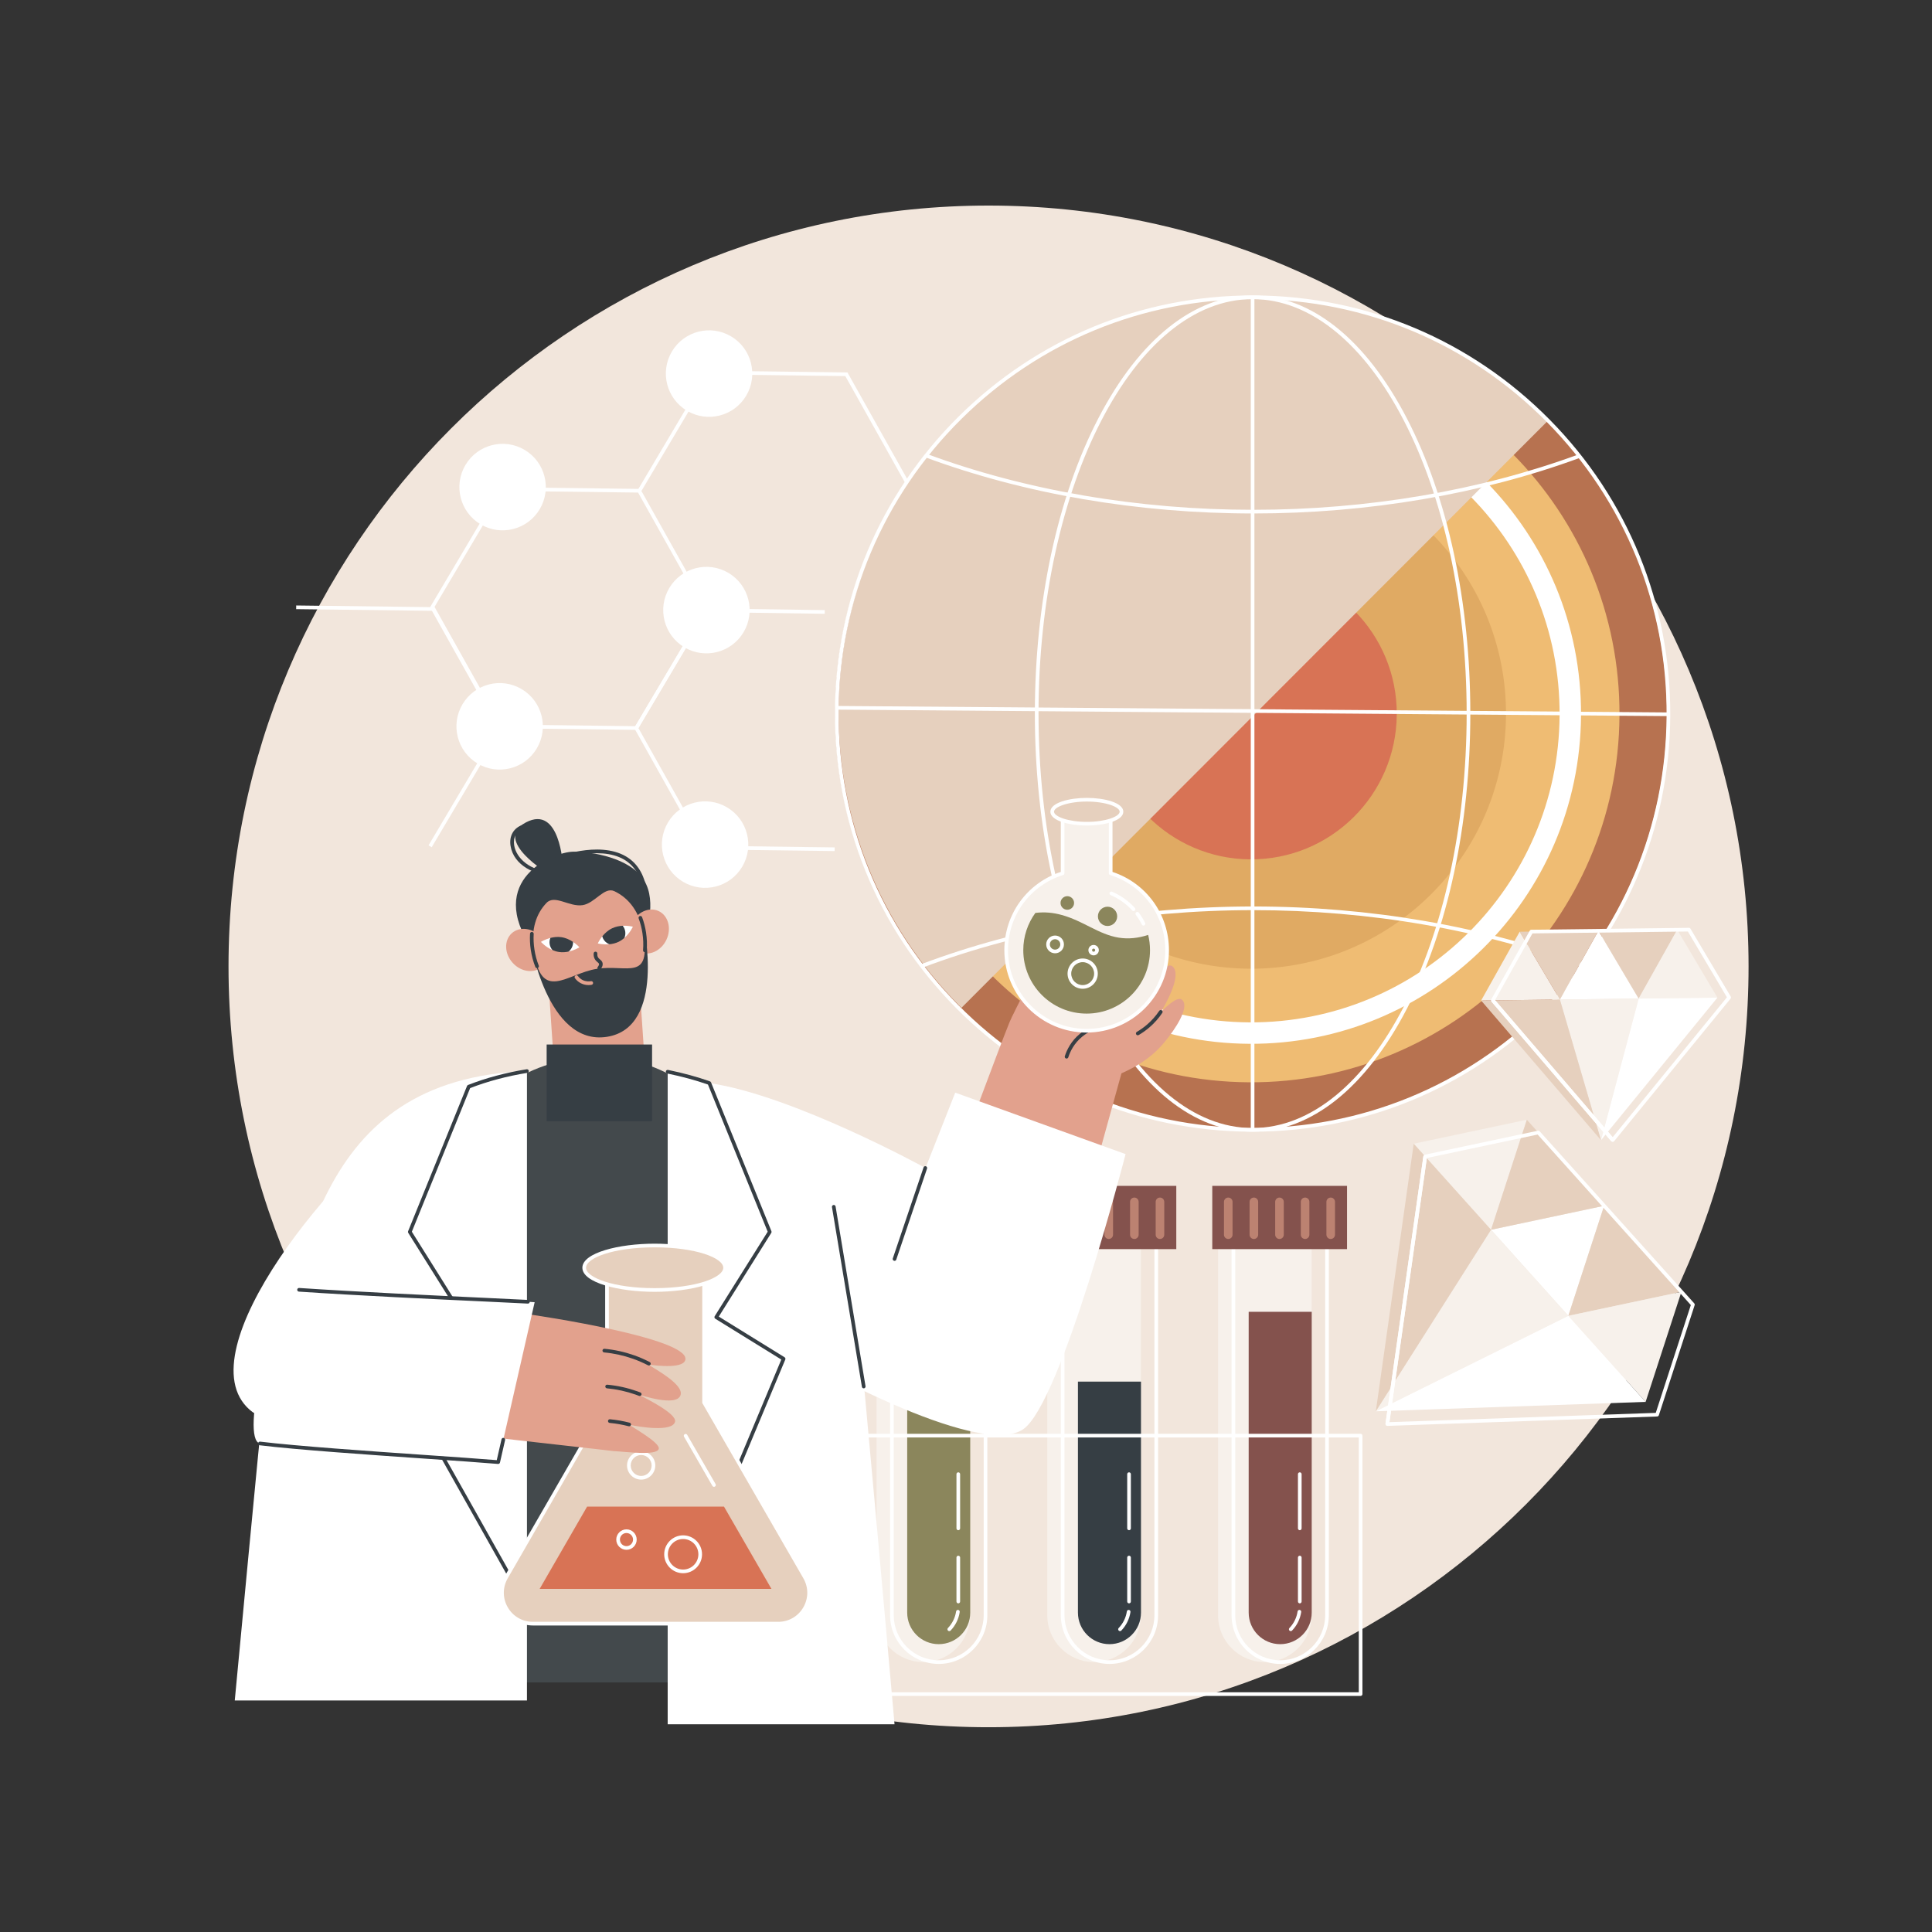 <svg xmlns="http://www.w3.org/2000/svg" xmlns:xlink="http://www.w3.org/1999/xlink" width="1024" viewBox="0 0 768 768" height="1024"><rect x="0" y="0" width="768" height="768" fill="#333333" stroke="none"/><defs></defs><g id="b7ee232e3b"><g clip-rule="nonzero"><path style=" stroke:none;fill-rule:nonzero;fill:#f2e6dc;fill-opacity:1;" d="M 695.082 384.16 C 695.082 551.195 559.816 686.602 392.961 686.602 C 226.105 686.602 90.84 551.195 90.84 384.16 C 90.84 217.125 226.105 81.715 392.961 81.715 C 559.816 81.715 695.082 217.125 695.082 384.16 "></path></g><path style=" stroke:none;fill-rule:nonzero;fill:#ffffff;fill-opacity:1;" d="M 273.094 163.289 C 264.938 158.441 262.25 147.895 267.094 139.73 C 271.938 131.566 282.477 128.875 290.633 133.723 C 298.789 138.57 301.473 149.121 296.633 157.285 C 291.789 165.453 281.25 168.137 273.094 163.289 "></path><path style=" stroke:none;fill-rule:nonzero;fill:#ffffff;fill-opacity:1;" d="M 198.949 288.016 L 252.512 288.672 L 279.859 242.562 L 253.645 195.801 L 200.082 195.141 L 172.734 241.25 Z M 253.336 290.137 L 198.09 289.461 L 171.055 241.23 L 199.262 193.676 L 254.504 194.352 L 281.539 242.582 L 253.336 290.137 "></path><path style=" stroke:none;fill-rule:nonzero;fill:#ffffff;fill-opacity:1;" d="M 362.438 196.625 L 336.02 149.496 L 282.457 148.84 L 254.895 195.309 L 253.645 194.562 L 281.633 147.371 L 336.879 148.051 L 363.711 195.91 L 362.438 196.625 "></path><path style=" stroke:none;fill-rule:nonzero;fill:#ffffff;fill-opacity:1;" d="M 171.609 336.785 L 170.359 336.039 L 197.922 289.57 L 171.707 242.805 L 117.727 242.145 L 117.746 240.688 L 172.566 241.359 L 199.602 289.59 L 171.609 336.785 "></path><path style=" stroke:none;fill-rule:nonzero;fill:#ffffff;fill-opacity:1;" d="M 331.781 338.316 L 279.145 337.645 L 252.109 289.414 L 280.316 241.855 L 327.859 242.527 L 327.84 243.988 L 281.137 243.324 L 253.789 289.434 L 280 336.195 L 331.801 336.855 L 331.781 338.316 "></path><path style=" stroke:none;fill-rule:nonzero;fill:#ffffff;fill-opacity:1;" d="M 191.02 208.41 C 182.863 203.559 180.176 193.012 185.02 184.844 C 189.863 176.68 200.402 173.992 208.559 178.84 C 216.715 183.691 219.398 194.238 214.555 202.402 C 209.715 210.566 199.176 213.254 191.02 208.41 "></path><path style=" stroke:none;fill-rule:nonzero;fill:#ffffff;fill-opacity:1;" d="M 272.047 257.312 C 263.891 252.465 261.203 241.918 266.047 233.75 C 270.891 225.586 281.43 222.898 289.586 227.746 C 297.742 232.594 300.426 243.145 295.586 251.309 C 290.742 259.473 280.203 262.164 272.047 257.312 "></path><path style=" stroke:none;fill-rule:nonzero;fill:#ffffff;fill-opacity:1;" d="M 271.516 350.527 C 263.359 345.68 260.676 335.129 265.516 326.965 C 270.359 318.801 280.898 316.109 289.055 320.961 C 297.211 325.809 299.898 336.355 295.055 344.52 C 290.211 352.688 279.672 355.375 271.516 350.527 "></path><path style=" stroke:none;fill-rule:nonzero;fill:#ffffff;fill-opacity:1;" d="M 189.848 303.516 C 181.695 298.664 179.008 288.113 183.852 279.949 C 188.695 271.785 199.23 269.094 207.387 273.945 C 215.543 278.793 218.23 289.34 213.387 297.508 C 208.547 305.672 198.008 308.359 189.848 303.516 "></path><path style=" stroke:none;fill-rule:nonzero;fill:#b77250;fill-opacity:1;" d="M 662.645 284.605 C 662.117 375.996 587.688 449.656 496.395 449.129 C 405.098 448.605 331.52 374.09 332.043 282.699 C 332.57 191.309 407.004 117.648 498.297 118.176 C 589.59 118.703 663.172 193.219 662.645 284.605 "></path><path style=" stroke:none;fill-rule:nonzero;fill:#efbc73;fill-opacity:1;" d="M 643.766 284.496 C 643.297 365.449 577.367 430.695 496.5 430.23 C 415.637 429.762 350.461 363.762 350.926 282.809 C 351.391 201.859 417.32 136.613 498.191 137.078 C 579.051 137.543 644.23 203.543 643.766 284.496 "></path><path style=" stroke:none;fill-rule:nonzero;fill:#ffffff;fill-opacity:1;" d="M 628.48 284.406 C 628.062 356.91 569.012 415.344 496.594 414.926 C 424.164 414.512 365.793 355.395 366.211 282.898 C 366.625 210.395 425.676 151.961 498.102 152.379 C 570.523 152.793 628.898 211.906 628.48 284.406 "></path><path style=" stroke:none;fill-rule:nonzero;fill:#efbc73;fill-opacity:1;" d="M 619.961 284.363 C 619.574 352.156 564.355 406.797 496.637 406.406 C 428.914 406.016 374.332 350.742 374.723 282.949 C 375.113 215.156 430.324 160.516 498.047 160.91 C 565.77 161.297 620.352 216.57 619.961 284.363 "></path><path style=" stroke:none;fill-rule:nonzero;fill:#e0aa63;fill-opacity:1;" d="M 598.656 284.238 C 598.332 340.254 552.711 385.402 496.762 385.078 C 440.801 384.754 395.703 339.09 396.027 283.07 C 396.352 227.059 441.973 181.91 497.926 182.234 C 553.879 182.555 598.977 228.227 598.656 284.238 "></path><path style=" stroke:none;fill-rule:nonzero;fill:#d87355;fill-opacity:1;" d="M 555.234 283.992 C 555.051 315.996 528.984 341.793 497.008 341.609 C 465.035 341.422 439.27 315.328 439.449 283.324 C 439.633 251.316 465.699 225.516 497.676 225.703 C 529.648 225.887 555.414 251.984 555.234 283.992 "></path><path style=" stroke:none;fill-rule:nonzero;fill:#e6d0be;fill-opacity:1;" d="M 615.031 167.535 C 550.828 102.766 447.27 101.293 382.418 165.473 C 317.492 229.723 316.891 334.496 381.07 399.492 C 381.449 399.867 381.828 400.234 382.203 400.609 L 615.031 167.535 "></path><path style=" stroke:none;fill-rule:nonzero;fill:#ffffff;fill-opacity:1;" d="M 497.895 118.906 C 454.305 118.906 413.258 135.777 382.227 166.488 C 350.965 197.426 333.605 238.699 333.355 282.707 C 333.102 326.711 349.98 368.184 380.887 399.48 C 411.789 430.773 453.02 448.148 496.977 448.402 C 540.961 448.668 582.363 431.758 613.625 400.816 C 644.887 369.883 662.246 328.609 662.496 284.605 C 662.75 240.598 645.871 199.125 614.965 167.828 C 584.062 136.535 542.832 119.16 498.871 118.91 C 498.547 118.906 498.223 118.906 497.895 118.906 Z M 497.957 449.863 C 497.625 449.863 497.301 449.859 496.969 449.859 C 452.625 449.602 411.027 432.074 379.852 400.504 C 348.672 368.93 331.641 327.09 331.898 282.699 C 332.152 238.301 349.664 196.664 381.203 165.453 C 412.508 134.477 453.918 117.445 497.895 117.445 C 498.227 117.445 498.551 117.445 498.883 117.449 C 543.23 117.707 584.82 135.234 616.004 166.805 C 647.176 198.379 664.207 240.215 663.953 284.613 C 663.699 329.008 646.188 370.645 614.648 401.855 C 583.344 432.832 541.93 449.863 497.957 449.863 "></path><path style=" stroke:none;fill-rule:nonzero;fill:#ffffff;fill-opacity:1;" d="M 498.219 204.113 C 452.297 204.113 407.168 196.371 367.699 181.73 L 368.203 180.363 C 407.512 194.949 452.469 202.652 498.219 202.652 C 543.613 202.652 588.266 195.055 627.363 180.684 L 627.863 182.055 C 588.613 196.484 543.781 204.113 498.219 204.113 "></path><path style=" stroke:none;fill-rule:nonzero;fill:#ffffff;fill-opacity:1;" d="M 366.691 384.652 L 366.18 383.285 C 406.027 368.273 451.684 360.34 498.211 360.34 C 544.488 360.34 589.938 368.195 629.629 383.055 L 629.121 384.422 C 589.59 369.621 544.32 361.797 498.211 361.797 C 451.855 361.797 406.379 369.699 366.691 384.652 "></path><path style=" stroke:none;fill-rule:nonzero;fill:#ffffff;fill-opacity:1;" d="M 497.922 118.902 C 451.008 118.902 412.832 192.809 412.832 283.656 C 412.832 374.5 451.008 448.406 497.922 448.406 C 544.848 448.406 583.02 374.5 583.02 283.656 C 583.02 192.809 544.848 118.902 497.922 118.902 Z M 497.922 449.863 C 474.715 449.863 452.934 432.512 436.594 401.004 C 420.332 369.645 411.371 327.969 411.371 283.656 C 411.371 239.34 420.332 197.668 436.594 166.309 C 452.934 134.801 474.715 117.445 497.922 117.445 C 521.133 117.445 542.914 134.801 559.254 166.309 C 575.52 197.668 584.477 239.34 584.477 283.656 C 584.477 327.969 575.52 369.645 559.254 401.004 C 542.914 432.512 521.133 449.863 497.922 449.863 "></path><path style=" stroke:none;fill-rule:nonzero;fill:#ffffff;fill-opacity:1;" d="M 498.652 448.918 L 497.199 448.918 L 497.199 118.531 L 498.652 118.531 L 498.652 448.918 "></path><path style=" stroke:none;fill-rule:nonzero;fill:#ffffff;fill-opacity:1;" d="M 663.258 284.668 L 332.52 282.09 L 332.531 280.629 L 663.266 283.207 L 663.258 284.668 "></path><path style=" stroke:none;fill-rule:nonzero;fill:#ffffff;fill-opacity:1;" d="M 637.664 479.316 L 592.707 488.852 L 623.434 523.062 L 637.664 479.316 "></path><path style=" stroke:none;fill-rule:nonzero;fill:#f7f1eb;fill-opacity:1;" d="M 606.938 445.109 L 561.98 454.648 L 592.707 488.855 L 606.938 445.109 "></path><path style=" stroke:none;fill-rule:nonzero;fill:#e6d0be;fill-opacity:1;" d="M 592.707 488.852 L 637.664 479.316 L 606.941 445.109 L 592.707 488.852 "></path><path style=" stroke:none;fill-rule:nonzero;fill:#e6d0be;fill-opacity:1;" d="M 623.438 523.062 L 668.391 513.523 L 637.664 479.316 L 623.438 523.062 "></path><path style=" stroke:none;fill-rule:nonzero;fill:#f7f1eb;fill-opacity:1;" d="M 668.391 513.523 L 623.438 523.062 L 654.16 557.27 L 668.391 513.523 "></path><path style=" stroke:none;fill-rule:nonzero;fill:#f7f1eb;fill-opacity:1;" d="M 546.914 561.008 L 623.434 523.062 L 592.707 488.855 L 546.914 561.008 "></path><path style=" stroke:none;fill-rule:nonzero;fill:#ffffff;fill-opacity:1;" d="M 546.914 561.008 L 654.16 557.27 L 623.438 523.062 L 546.914 561.008 "></path><path style=" stroke:none;fill-rule:nonzero;fill:#e6d0be;fill-opacity:1;" d="M 546.91 561.016 L 561.977 454.648 L 592.703 488.855 L 546.91 561.016 "></path><path style=" stroke:none;fill-rule:nonzero;fill:#ffffff;fill-opacity:1;" d="M 567.195 460.332 L 552.32 565.328 L 658.191 561.637 L 672.129 518.777 L 611.242 450.992 Z M 551.477 566.816 C 551.27 566.816 551.074 566.73 550.934 566.574 C 550.789 566.414 550.727 566.195 550.754 565.984 L 565.824 459.621 C 565.867 459.316 566.09 459.078 566.395 459.008 L 611.348 449.477 C 611.598 449.422 611.867 449.508 612.043 449.703 L 673.496 518.117 C 673.668 518.312 673.723 518.582 673.645 518.832 L 659.418 562.57 C 659.324 562.863 659.055 563.062 658.75 563.074 L 551.504 566.816 L 551.477 566.816 "></path><path style=" stroke:none;fill-rule:nonzero;fill:#ffffff;fill-opacity:1;" d="M 552.188 566.195 L 550.746 565.988 L 565.816 459.625 L 567.258 459.832 L 552.188 566.195 "></path><path style=" stroke:none;fill-rule:nonzero;fill:#ffffff;fill-opacity:1;" d="M 635.41 369.996 L 620.086 397.332 L 651.398 396.949 L 635.41 369.996 "></path><path style=" stroke:none;fill-rule:nonzero;fill:#f7f1eb;fill-opacity:1;" d="M 604.094 370.375 L 588.773 397.715 L 620.082 397.332 L 604.094 370.375 "></path><path style=" stroke:none;fill-rule:nonzero;fill:#e6d0be;fill-opacity:1;" d="M 620.082 397.332 L 635.41 369.996 L 604.094 370.375 L 620.082 397.332 "></path><path style=" stroke:none;fill-rule:nonzero;fill:#e6d0be;fill-opacity:1;" d="M 651.398 396.949 L 666.723 369.609 L 635.41 369.996 L 651.398 396.949 "></path><path style=" stroke:none;fill-rule:nonzero;fill:#f7f1eb;fill-opacity:1;" d="M 666.719 369.613 L 651.398 396.953 L 682.707 396.566 L 666.719 369.613 "></path><path style=" stroke:none;fill-rule:nonzero;fill:#f7f1eb;fill-opacity:1;" d="M 636.422 453.242 L 651.398 396.949 L 620.086 397.332 L 636.422 453.242 "></path><path style=" stroke:none;fill-rule:nonzero;fill:#ffffff;fill-opacity:1;" d="M 636.422 453.246 L 682.707 396.566 L 651.398 396.953 L 636.422 453.246 "></path><path style=" stroke:none;fill-rule:nonzero;fill:#e6d0be;fill-opacity:1;" d="M 636.422 453.25 L 588.77 397.723 L 620.082 397.336 L 636.422 453.25 "></path><path style=" stroke:none;fill-rule:nonzero;fill:#ffffff;fill-opacity:1;" d="M 594.305 397.566 L 641.059 452.055 L 686.477 396.441 L 670.961 370.289 L 609.172 371.043 Z M 641.074 453.918 C 640.863 453.918 640.66 453.824 640.52 453.664 L 592.863 398.133 C 592.672 397.902 592.637 397.566 592.781 397.301 L 608.113 369.961 C 608.238 369.734 608.48 369.594 608.734 369.59 L 671.367 368.824 C 671.641 368.824 671.863 368.961 671.996 369.18 L 687.988 396.137 C 688.145 396.402 688.117 396.734 687.926 396.973 L 641.637 453.648 C 641.5 453.816 641.301 453.914 641.082 453.918 L 641.074 453.918 "></path><path style=" stroke:none;fill-rule:nonzero;fill:#ffffff;fill-opacity:1;" d="M 640.52 453.668 L 592.867 398.137 L 593.973 397.188 L 641.625 452.719 L 640.52 453.668 "></path><path style=" stroke:none;fill-rule:nonzero;fill:#f7f1eb;fill-opacity:1;" d="M 367.047 660.707 C 356.773 660.707 348.445 652.371 348.445 642.09 L 348.445 485.195 L 385.648 485.195 L 385.648 642.09 C 385.648 652.371 377.32 660.707 367.047 660.707 "></path><path style=" stroke:none;fill-rule:nonzero;fill:#ffffff;fill-opacity:1;" d="M 355.281 485.922 L 355.281 642.09 C 355.281 651.953 363.301 659.98 373.156 659.98 C 383.012 659.98 391.027 651.953 391.027 642.09 L 391.027 485.922 Z M 373.156 661.438 C 362.496 661.438 353.828 652.758 353.828 642.09 L 353.828 485.195 C 353.828 484.793 354.152 484.465 354.555 484.465 L 391.758 484.465 C 392.16 484.465 392.484 484.793 392.484 485.195 L 392.484 642.09 C 392.484 652.758 383.812 661.438 373.156 661.438 "></path><path style=" stroke:none;fill-rule:nonzero;fill:#8b865c;fill-opacity:1;" d="M 373.156 653.582 C 366.234 653.582 360.625 647.965 360.625 641.035 L 360.625 535.336 L 385.691 535.336 L 385.691 641.035 C 385.691 647.965 380.078 653.582 373.156 653.582 "></path><path style=" stroke:none;fill-rule:nonzero;fill:#ffffff;fill-opacity:1;" d="M 377.348 648.391 C 377.168 648.391 376.984 648.324 376.844 648.191 C 376.555 647.91 376.543 647.449 376.824 647.16 C 378.562 645.348 379.684 643.07 380.066 640.574 C 380.125 640.18 380.488 639.902 380.895 639.965 C 381.297 640.027 381.566 640.398 381.504 640.797 C 381.082 643.59 379.824 646.141 377.875 648.172 C 377.73 648.32 377.539 648.391 377.348 648.391 "></path><path style=" stroke:none;fill-rule:nonzero;fill:#ffffff;fill-opacity:1;" d="M 380.938 637.359 C 380.535 637.359 380.207 637.031 380.207 636.629 L 380.207 619.148 C 380.207 618.75 380.535 618.422 380.938 618.422 C 381.34 618.422 381.664 618.75 381.664 619.148 L 381.664 636.629 C 381.664 637.031 381.34 637.359 380.938 637.359 "></path><path style=" stroke:none;fill-rule:nonzero;fill:#ffffff;fill-opacity:1;" d="M 380.938 608.277 C 380.535 608.277 380.207 607.949 380.207 607.547 L 380.207 586.004 C 380.207 585.598 380.535 585.273 380.938 585.273 C 381.34 585.273 381.664 585.598 381.664 586.004 L 381.664 607.547 C 381.664 607.949 381.34 608.277 380.938 608.277 "></path><path style=" stroke:none;fill-rule:nonzero;fill:#84524d;fill-opacity:1;" d="M 399.719 496.547 L 346.152 496.547 L 346.152 471.402 L 399.719 471.402 L 399.719 496.547 "></path><path style=" stroke:none;fill-rule:nonzero;fill:#bc8271;fill-opacity:1;" d="M 352.508 492.516 C 351.566 492.516 350.801 491.754 350.801 490.812 L 350.801 477.758 C 350.801 476.812 351.566 476.047 352.508 476.047 C 353.449 476.047 354.211 476.812 354.211 477.758 L 354.211 490.812 C 354.211 491.754 353.449 492.516 352.508 492.516 "></path><path style=" stroke:none;fill-rule:nonzero;fill:#bc8271;fill-opacity:1;" d="M 362.688 492.516 C 361.746 492.516 360.98 491.754 360.98 490.812 L 360.98 477.758 C 360.98 476.812 361.746 476.047 362.688 476.047 C 363.629 476.047 364.395 476.812 364.395 477.758 L 364.395 490.812 C 364.395 491.754 363.629 492.516 362.688 492.516 "></path><path style=" stroke:none;fill-rule:nonzero;fill:#bc8271;fill-opacity:1;" d="M 372.867 492.516 C 371.93 492.516 371.164 491.754 371.164 490.812 L 371.164 477.758 C 371.164 476.812 371.93 476.047 372.867 476.047 C 373.812 476.047 374.574 476.812 374.574 477.758 L 374.574 490.812 C 374.574 491.754 373.812 492.516 372.867 492.516 "></path><path style=" stroke:none;fill-rule:nonzero;fill:#bc8271;fill-opacity:1;" d="M 383.051 492.516 C 382.105 492.516 381.344 491.754 381.344 490.812 L 381.344 477.758 C 381.344 476.812 382.105 476.047 383.051 476.047 C 383.992 476.047 384.754 476.812 384.754 477.758 L 384.754 490.812 C 384.754 491.754 383.992 492.516 383.051 492.516 "></path><path style=" stroke:none;fill-rule:nonzero;fill:#bc8271;fill-opacity:1;" d="M 393.23 492.516 C 392.289 492.516 391.527 491.754 391.527 490.812 L 391.527 477.758 C 391.527 476.812 392.289 476.047 393.23 476.047 C 394.172 476.047 394.938 476.812 394.938 477.758 L 394.938 490.812 C 394.938 491.754 394.172 492.516 393.23 492.516 "></path><path style=" stroke:none;fill-rule:nonzero;fill:#f7f1eb;fill-opacity:1;" d="M 434.918 660.707 C 424.648 660.707 416.316 652.371 416.316 642.09 L 416.316 485.195 L 453.523 485.195 L 453.523 642.09 C 453.523 652.371 445.191 660.707 434.918 660.707 "></path><path style=" stroke:none;fill-rule:nonzero;fill:#ffffff;fill-opacity:1;" d="M 423.156 485.922 L 423.156 642.09 C 423.156 651.953 431.172 659.98 441.027 659.98 C 450.887 659.98 458.902 651.953 458.902 642.09 L 458.902 485.922 Z M 441.027 661.438 C 430.371 661.438 421.699 652.758 421.699 642.09 L 421.699 485.195 C 421.699 484.793 422.023 484.465 422.426 484.465 L 459.633 484.465 C 460.035 484.465 460.359 484.793 460.359 485.195 L 460.359 642.09 C 460.359 652.758 451.688 661.438 441.027 661.438 "></path><path style=" stroke:none;fill-rule:nonzero;fill:#363e44;fill-opacity:1;" d="M 441.027 653.582 C 434.109 653.582 428.496 647.965 428.496 641.035 L 428.496 549.207 L 453.562 549.207 L 453.562 641.035 C 453.562 647.965 447.949 653.582 441.027 653.582 "></path><path style=" stroke:none;fill-rule:nonzero;fill:#ffffff;fill-opacity:1;" d="M 445.223 648.391 C 445.039 648.391 444.859 648.324 444.719 648.191 C 444.426 647.91 444.418 647.449 444.699 647.16 C 446.438 645.348 447.559 643.07 447.941 640.574 C 448 640.18 448.371 639.902 448.77 639.965 C 449.168 640.027 449.438 640.398 449.379 640.797 C 448.949 643.59 447.695 646.141 445.746 648.172 C 445.602 648.32 445.414 648.391 445.223 648.391 "></path><path style=" stroke:none;fill-rule:nonzero;fill:#ffffff;fill-opacity:1;" d="M 448.812 637.359 C 448.41 637.359 448.082 637.031 448.082 636.629 L 448.082 619.148 C 448.082 618.75 448.41 618.422 448.812 618.422 C 449.215 618.422 449.539 618.75 449.539 619.148 L 449.539 636.629 C 449.539 637.031 449.215 637.359 448.812 637.359 "></path><path style=" stroke:none;fill-rule:nonzero;fill:#ffffff;fill-opacity:1;" d="M 448.812 608.277 C 448.41 608.277 448.082 607.949 448.082 607.547 L 448.082 586.004 C 448.082 585.598 448.41 585.273 448.812 585.273 C 449.215 585.273 449.539 585.598 449.539 586.004 L 449.539 607.547 C 449.539 607.949 449.215 608.277 448.812 608.277 "></path><path style=" stroke:none;fill-rule:nonzero;fill:#84524d;fill-opacity:1;" d="M 467.594 496.547 L 414.027 496.547 L 414.027 471.402 L 467.594 471.402 L 467.594 496.547 "></path><path style=" stroke:none;fill-rule:nonzero;fill:#bc8271;fill-opacity:1;" d="M 420.383 492.516 C 419.438 492.516 418.676 491.754 418.676 490.812 L 418.676 477.758 C 418.676 476.812 419.438 476.047 420.383 476.047 C 421.324 476.047 422.086 476.812 422.086 477.758 L 422.086 490.812 C 422.086 491.754 421.324 492.516 420.383 492.516 "></path><path style=" stroke:none;fill-rule:nonzero;fill:#bc8271;fill-opacity:1;" d="M 430.562 492.516 C 429.621 492.516 428.855 491.754 428.855 490.812 L 428.855 477.758 C 428.855 476.812 429.621 476.047 430.562 476.047 C 431.504 476.047 432.27 476.812 432.27 477.758 L 432.27 490.812 C 432.27 491.754 431.504 492.516 430.562 492.516 "></path><path style=" stroke:none;fill-rule:nonzero;fill:#bc8271;fill-opacity:1;" d="M 440.742 492.516 C 439.801 492.516 439.039 491.754 439.039 490.812 L 439.039 477.758 C 439.039 476.812 439.801 476.047 440.742 476.047 C 441.688 476.047 442.449 476.812 442.449 477.758 L 442.449 490.812 C 442.449 491.754 441.688 492.516 440.742 492.516 "></path><path style=" stroke:none;fill-rule:nonzero;fill:#bc8271;fill-opacity:1;" d="M 450.926 492.516 C 449.98 492.516 449.219 491.754 449.219 490.812 L 449.219 477.758 C 449.219 476.812 449.98 476.047 450.926 476.047 C 451.863 476.047 452.629 476.812 452.629 477.758 L 452.629 490.812 C 452.629 491.754 451.863 492.516 450.926 492.516 "></path><path style=" stroke:none;fill-rule:nonzero;fill:#bc8271;fill-opacity:1;" d="M 461.105 492.516 C 460.164 492.516 459.398 491.754 459.398 490.812 L 459.398 477.758 C 459.398 476.812 460.164 476.047 461.105 476.047 C 462.047 476.047 462.812 476.812 462.812 477.758 L 462.812 490.812 C 462.812 491.754 462.047 492.516 461.105 492.516 "></path><path style=" stroke:none;fill-rule:nonzero;fill:#f7f1eb;fill-opacity:1;" d="M 502.793 660.707 C 492.523 660.707 484.191 652.371 484.191 642.09 L 484.191 485.195 L 521.395 485.195 L 521.395 642.09 C 521.395 652.371 513.066 660.707 502.793 660.707 "></path><path style=" stroke:none;fill-rule:nonzero;fill:#ffffff;fill-opacity:1;" d="M 491.027 485.922 L 491.027 642.09 C 491.027 651.953 499.047 659.98 508.902 659.98 C 518.758 659.98 526.777 651.953 526.777 642.09 L 526.777 485.922 Z M 508.902 661.438 C 498.242 661.438 489.57 652.758 489.57 642.09 L 489.57 485.195 C 489.57 484.793 489.902 484.465 490.297 484.465 L 527.508 484.465 C 527.91 484.465 528.23 484.793 528.23 485.195 L 528.23 642.09 C 528.23 652.758 519.562 661.438 508.902 661.438 "></path><path style=" stroke:none;fill-rule:nonzero;fill:#84524d;fill-opacity:1;" d="M 508.898 653.582 C 501.98 653.582 496.371 647.965 496.371 641.035 L 496.371 521.461 L 521.434 521.461 L 521.434 641.035 C 521.434 647.965 515.82 653.582 508.898 653.582 "></path><path style=" stroke:none;fill-rule:nonzero;fill:#ffffff;fill-opacity:1;" d="M 513.094 648.391 C 512.914 648.391 512.73 648.324 512.59 648.191 C 512.301 647.91 512.289 647.449 512.57 647.16 C 514.309 645.348 515.43 643.07 515.812 640.574 C 515.871 640.18 516.238 639.902 516.641 639.965 C 517.039 640.027 517.312 640.398 517.254 640.797 C 516.828 643.59 515.566 646.141 513.617 648.172 C 513.473 648.32 513.289 648.391 513.094 648.391 "></path><path style=" stroke:none;fill-rule:nonzero;fill:#ffffff;fill-opacity:1;" d="M 516.684 637.359 C 516.281 637.359 515.953 637.031 515.953 636.629 L 515.953 619.148 C 515.953 618.75 516.281 618.422 516.684 618.422 C 517.086 618.422 517.41 618.75 517.41 619.148 L 517.41 636.629 C 517.41 637.031 517.086 637.359 516.684 637.359 "></path><path style=" stroke:none;fill-rule:nonzero;fill:#ffffff;fill-opacity:1;" d="M 516.684 608.277 C 516.281 608.277 515.953 607.949 515.953 607.547 L 515.953 586.004 C 515.953 585.598 516.281 585.273 516.684 585.273 C 517.086 585.273 517.41 585.598 517.41 586.004 L 517.41 607.547 C 517.41 607.949 517.086 608.277 516.684 608.277 "></path><path style=" stroke:none;fill-rule:nonzero;fill:#84524d;fill-opacity:1;" d="M 535.465 496.547 L 481.898 496.547 L 481.898 471.402 L 535.465 471.402 L 535.465 496.547 "></path><path style=" stroke:none;fill-rule:nonzero;fill:#bc8271;fill-opacity:1;" d="M 488.254 492.516 C 487.312 492.516 486.547 491.754 486.547 490.812 L 486.547 477.758 C 486.547 476.812 487.312 476.047 488.254 476.047 C 489.195 476.047 489.957 476.812 489.957 477.758 L 489.957 490.812 C 489.957 491.754 489.195 492.516 488.254 492.516 "></path><path style=" stroke:none;fill-rule:nonzero;fill:#bc8271;fill-opacity:1;" d="M 498.434 492.516 C 497.492 492.516 496.727 491.754 496.727 490.812 L 496.727 477.758 C 496.727 476.812 497.492 476.047 498.434 476.047 C 499.375 476.047 500.141 476.812 500.141 477.758 L 500.141 490.812 C 500.141 491.754 499.375 492.516 498.434 492.516 "></path><path style=" stroke:none;fill-rule:nonzero;fill:#bc8271;fill-opacity:1;" d="M 508.613 492.516 C 507.676 492.516 506.91 491.754 506.91 490.812 L 506.91 477.758 C 506.91 476.812 507.676 476.047 508.613 476.047 C 509.559 476.047 510.32 476.812 510.32 477.758 L 510.32 490.812 C 510.32 491.754 509.559 492.516 508.613 492.516 "></path><path style=" stroke:none;fill-rule:nonzero;fill:#bc8271;fill-opacity:1;" d="M 518.801 492.516 C 517.855 492.516 517.094 491.754 517.094 490.809 L 517.094 477.758 C 517.094 476.812 517.855 476.047 518.801 476.047 C 519.738 476.047 520.504 476.812 520.504 477.758 L 520.504 490.809 C 520.504 491.754 519.738 492.516 518.801 492.516 "></path><path style=" stroke:none;fill-rule:nonzero;fill:#bc8271;fill-opacity:1;" d="M 528.977 492.516 C 528.039 492.516 527.273 491.754 527.273 490.809 L 527.273 477.758 C 527.273 476.812 528.039 476.047 528.977 476.047 C 529.918 476.047 530.684 476.812 530.684 477.758 L 530.684 490.809 C 530.684 491.754 529.918 492.516 528.977 492.516 "></path><path style=" stroke:none;fill-rule:nonzero;fill:#ffffff;fill-opacity:1;" d="M 342.93 672.699 L 540.137 672.699 L 540.137 571.414 L 342.93 571.414 Z M 540.863 674.156 L 342.203 674.156 C 341.801 674.156 341.473 673.832 341.473 673.43 L 341.473 570.688 C 341.473 570.281 341.801 569.957 342.203 569.957 L 540.863 569.957 C 541.266 569.957 541.59 570.281 541.59 570.688 L 541.59 673.43 C 541.59 673.832 541.266 674.156 540.863 674.156 "></path><path style=" stroke:none;fill-rule:nonzero;fill:#363e44;fill-opacity:1;" d="M 256.258 372 C 256.258 372 261.504 358.805 256.004 349.898 C 250.504 340.992 235.25 338.484 227.793 338.562 C 220.336 338.641 192.52 349.508 211.715 377.508 C 230.914 405.508 256.258 372 256.258 372 "></path><path style=" stroke:none;fill-rule:nonzero;fill:#363e44;fill-opacity:1;" d="M 223.762 344.117 C 223.762 344.117 222.656 319.781 209.082 326.91 C 195.512 334.035 218.434 347.586 218.434 347.586 L 223.762 344.117 "></path><path style=" stroke:none;fill-rule:nonzero;fill:#363e44;fill-opacity:1;" d="M 209.633 329.023 C 209.172 329.023 208.699 329.105 208.215 329.27 C 205.34 330.246 203.875 332.84 204.395 336.043 C 205.215 341.113 210.66 346.27 219.551 346.641 C 218.93 343.457 216.477 332.477 211.785 329.656 C 211.082 329.234 210.371 329.023 209.633 329.023 Z M 220.43 348.117 L 220.426 348.117 C 212.688 348.074 204.203 343.992 202.957 336.277 C 202.316 332.32 204.152 329.105 207.75 327.887 C 209.414 327.324 211.023 327.496 212.535 328.406 C 218.586 332.043 221.047 346.648 221.148 347.27 C 221.184 347.48 221.121 347.699 220.984 347.863 C 220.844 348.023 220.645 348.117 220.43 348.117 "></path><path style=" stroke:none;fill-rule:nonzero;fill:#363e44;fill-opacity:1;" d="M 256.594 356.594 C 256.223 356.594 255.906 356.309 255.871 355.926 C 255.242 349.16 252.633 344.379 248.117 341.711 C 237.984 335.723 221.293 342.191 221.133 342.262 C 220.766 342.426 220.336 342.258 220.172 341.891 C 220.012 341.527 220.172 341.098 220.539 340.93 C 220.703 340.859 237.914 334.055 248.797 340.418 C 253.773 343.332 256.641 348.504 257.32 355.797 C 257.355 356.195 257.062 356.547 256.664 356.59 L 256.594 356.594 "></path><path style=" stroke:none;fill-rule:nonzero;fill:#e2a18d;fill-opacity:1;" d="M 215.102 372.496 C 218.426 376.168 218.594 381.438 215.473 384.266 C 212.355 387.102 207.129 386.422 203.805 382.754 C 200.48 379.086 200.316 373.812 203.434 370.98 C 206.555 368.148 211.777 368.828 215.102 372.496 "></path><path style=" stroke:none;fill-rule:nonzero;fill:#e2a18d;fill-opacity:1;" d="M 251.117 367.059 C 249.02 371.547 250.414 376.633 254.23 378.418 C 258.047 380.203 262.836 378.012 264.934 373.523 C 267.027 369.031 265.633 363.949 261.82 362.164 C 258.004 360.379 253.211 362.57 251.117 367.059 "></path><path style=" stroke:none;fill-rule:nonzero;fill:#e2a18d;fill-opacity:1;" d="M 239.062 438.078 C 229.121 438.609 220.68 431.867 220.211 423.027 L 217.129 377.633 L 253.141 375.719 L 256.223 421.113 C 256.688 429.957 249.008 437.551 239.062 438.078 "></path><path style=" stroke:none;fill-rule:nonzero;fill:#363e44;fill-opacity:1;" d="M 241.281 412.148 C 217.348 415.922 210.711 373.598 210.711 373.598 L 255.816 367.57 C 255.816 367.57 264.883 408.434 241.281 412.148 "></path><path style=" stroke:none;fill-rule:nonzero;fill:#e2a18d;fill-opacity:1;" d="M 255.672 370.895 C 258.879 390.32 249.383 383.293 237.367 385.109 C 225.348 386.922 214.996 399.016 212.148 377.465 C 211.102 369.539 213.062 363.254 217.25 358.91 C 220.551 355.488 226.285 360.609 231.582 359.809 C 236.527 359.062 240.176 352.332 244.246 354.27 C 250.066 357.043 254.301 362.594 255.672 370.895 "></path><path style=" stroke:none;fill-rule:nonzero;fill:#363e44;fill-opacity:1;" d="M 256.352 378.523 L 256.293 378.52 C 255.891 378.488 255.594 378.137 255.625 377.734 C 255.805 375.5 255.727 373.223 255.383 370.961 C 255.082 368.945 254.574 366.973 253.879 365.09 C 253.738 364.715 253.93 364.293 254.309 364.156 C 254.684 364.012 255.102 364.207 255.242 364.586 C 255.973 366.559 256.504 368.629 256.824 370.742 C 257.18 373.117 257.266 375.504 257.074 377.852 C 257.043 378.23 256.727 378.523 256.352 378.523 "></path><path style=" stroke:none;fill-rule:nonzero;fill:#363e44;fill-opacity:1;" d="M 213.484 384.832 C 213.191 384.832 212.918 384.66 212.805 384.371 C 211.957 382.219 211.348 379.949 210.996 377.617 C 210.672 375.461 210.57 373.285 210.699 371.145 C 210.723 370.742 211.066 370.434 211.469 370.461 C 211.871 370.484 212.176 370.828 212.152 371.23 C 212.031 373.27 212.125 375.344 212.438 377.398 C 212.77 379.621 213.352 381.785 214.16 383.836 C 214.309 384.211 214.125 384.637 213.75 384.781 C 213.664 384.816 213.574 384.832 213.484 384.832 "></path><path style=" stroke:none;fill-rule:nonzero;fill:#363e44;fill-opacity:1;" d="M 238.191 385.559 C 238.035 385.559 237.879 385.508 237.746 385.406 C 237.43 385.156 237.371 384.703 237.617 384.383 C 237.895 384.027 238.207 383.52 238.113 383.137 C 238.062 382.93 237.895 382.777 237.566 382.512 C 237.184 382.188 236.707 381.793 236.363 381.094 C 236.055 380.465 235.93 379.754 235.992 378.973 C 236.023 378.57 236.363 378.273 236.777 378.305 C 237.176 378.34 237.477 378.688 237.445 379.09 C 237.402 379.605 237.477 380.062 237.668 380.445 C 237.879 380.871 238.18 381.121 238.496 381.387 C 238.906 381.727 239.367 382.109 239.531 382.801 C 239.711 383.559 239.453 384.391 238.77 385.277 C 238.625 385.461 238.41 385.559 238.191 385.559 "></path><path style=" stroke:none;fill-rule:nonzero;fill:#e2a18d;fill-opacity:1;" d="M 233.941 391.578 C 233.078 391.578 231.992 391.418 230.883 390.848 C 229.973 390.379 229.168 389.684 228.551 388.848 C 228.316 388.52 228.387 388.062 228.711 387.824 C 229.035 387.586 229.492 387.66 229.727 387.984 C 230.211 388.645 230.84 389.188 231.547 389.551 C 232.906 390.25 234.234 390.156 234.906 390.035 C 235.301 389.961 235.68 390.227 235.746 390.625 C 235.82 391.02 235.555 391.398 235.16 391.473 C 234.852 391.523 234.434 391.578 233.941 391.578 "></path><path style=" stroke:none;fill-rule:nonzero;fill:#ffffff;fill-opacity:1;" d="M 247.594 368.008 L 247.539 368.012 C 247.527 368.129 247.477 368.281 247.359 368.293 C 247.246 368.48 247.223 368.758 247.156 368.949 C 247.035 369.297 246.512 369.082 246.629 368.742 C 246.711 368.512 246.016 369.035 245.703 369.215 C 244.707 369.785 243.691 370.309 242.656 370.801 C 242.172 371.031 241.688 371.27 241.195 371.48 C 240.805 371.652 239.516 372.285 239.398 372.238 C 238.211 373.719 237.633 375.027 237.633 375.027 C 237.633 375.027 239.75 375.605 242.328 375.348 C 242.332 375.312 242.332 375.277 242.336 375.242 C 242.34 374.891 248.027 372.586 248.227 372.824 C 250.48 370.848 251.574 368.379 251.574 368.379 C 251.574 368.379 249.836 367.906 247.594 368.008 "></path><path style=" stroke:none;fill-rule:nonzero;fill:#363e44;fill-opacity:1;" d="M 243.324 369.012 C 241.633 369.82 240.332 371.078 239.402 372.234 C 239.707 373.324 240.395 374.305 241.426 374.949 C 241.691 375.117 241.969 375.25 242.25 375.355 C 243.414 375.246 244.676 374.969 245.883 374.395 C 246.758 373.977 247.523 373.438 248.191 372.855 C 248.91 371.227 248.633 369.355 247.539 368.012 C 246.223 368.078 244.738 368.34 243.324 369.012 "></path><path style=" stroke:none;fill-rule:nonzero;fill:#ffffff;fill-opacity:1;" d="M 218.727 372.859 L 218.777 372.848 C 218.824 372.953 218.918 373.082 219.035 373.062 C 219.199 373.207 219.305 373.465 219.426 373.629 C 219.645 373.918 220.082 373.562 219.863 373.27 C 219.719 373.074 220.539 373.367 220.891 373.441 C 222.012 373.688 223.141 373.883 224.273 374.043 C 224.805 374.117 225.336 374.195 225.867 374.25 C 226.293 374.297 227.715 374.516 227.812 374.434 C 229.387 375.484 230.332 376.562 230.332 376.562 C 230.332 376.562 228.488 377.75 225.949 378.277 C 225.938 378.246 225.922 378.215 225.91 378.18 C 225.801 377.844 219.684 377.359 219.566 377.648 C 216.824 376.438 215.039 374.41 215.039 374.41 C 215.039 374.41 216.555 373.441 218.727 372.859 "></path><path style=" stroke:none;fill-rule:nonzero;fill:#363e44;fill-opacity:1;" d="M 223.102 372.535 C 224.953 372.797 226.574 373.605 227.809 374.43 C 227.844 375.559 227.48 376.703 226.691 377.625 C 226.488 377.867 226.266 378.078 226.027 378.262 C 224.887 378.512 223.598 378.625 222.273 378.438 C 221.312 378.305 220.422 378.02 219.609 377.664 C 218.438 376.328 218.141 374.457 218.777 372.848 C 220.055 372.516 221.551 372.32 223.102 372.535 "></path><path style=" stroke:none;fill-rule:nonzero;fill:#e2a18d;fill-opacity:1;" d="M 362.602 507.531 L 362.602 507.527 C 382.996 455.531 396.469 418.246 401.082 406.895 C 401.566 405.711 402.406 403.609 404.199 401.273 C 410.848 392.637 419.895 394.676 431.027 388.781 C 443.656 382.098 446.984 371.18 450.371 372.547 C 452.719 373.5 452.625 377.973 449.121 386.285 C 452.512 380.273 457.453 372.328 460.766 374.215 C 464.477 376.59 459.758 386.613 456.609 392.531 C 460.422 385.363 464.586 382.695 466.172 384.207 C 468.668 386.582 467.004 392.828 461.598 402.109 C 467.121 396.746 469.258 396.266 470.332 397.945 C 472.297 401.008 467.711 408.551 462.633 414.598 C 456.918 421.402 450.125 424.699 445.797 426.672 L 445.793 426.676 C 435.281 464.578 428.57 488.965 420.703 519.754 C 419.09 526.051 412.438 529.617 406.309 527.473 C 389.734 521.668 380.508 518.105 362.602 507.531 "></path><path style=" stroke:none;fill-rule:nonzero;fill:#e2a18d;fill-opacity:1;" d="M 422.078 396.574 C 426.391 383.098 425.098 377.324 422.941 376.703 C 419.32 375.668 410.93 385.664 402.145 404.562 C 407.898 402.836 416.328 398.301 422.078 396.574 "></path><path style=" stroke:none;fill-rule:nonzero;fill:#363e44;fill-opacity:1;" d="M 423.977 420.797 C 423.906 420.797 423.828 420.785 423.758 420.762 C 423.375 420.641 423.16 420.23 423.285 419.848 C 424.078 417.359 425.777 413.777 429.387 410.863 C 434.492 406.738 440.246 406.598 442.484 406.73 C 442.883 406.75 443.191 407.098 443.168 407.5 C 443.145 407.902 442.824 408.211 442.398 408.184 C 440.332 408.059 435.012 408.191 430.301 411.996 C 426.973 414.684 425.406 417.988 424.672 420.289 C 424.57 420.598 424.285 420.797 423.977 420.797 "></path><path style=" stroke:none;fill-rule:nonzero;fill:#363e44;fill-opacity:1;" d="M 409.914 397.609 C 409.656 397.609 409.406 397.473 409.273 397.23 C 409.082 396.879 409.211 396.434 409.566 396.242 C 412.348 394.715 415.418 393.895 418.66 393.023 C 420.164 392.621 421.715 392.203 423.32 391.699 C 423.707 391.578 424.113 391.789 424.234 392.176 C 424.355 392.559 424.141 392.969 423.758 393.09 C 422.125 393.602 420.555 394.027 419.039 394.43 C 415.879 395.277 412.898 396.078 410.266 397.52 C 410.152 397.578 410.035 397.609 409.914 397.609 "></path><path style=" stroke:none;fill-rule:nonzero;fill:#363e44;fill-opacity:1;" d="M 439.566 395.633 C 439.316 395.633 439.07 395.504 438.934 395.27 C 438.734 394.922 438.852 394.477 439.199 394.273 C 440.648 393.43 442.023 392.449 443.289 391.355 C 445.125 389.773 446.746 387.941 448.109 385.914 C 448.332 385.582 448.785 385.492 449.117 385.719 C 449.453 385.941 449.539 386.395 449.316 386.73 C 447.879 388.863 446.172 390.789 444.242 392.457 C 442.906 393.613 441.457 394.645 439.934 395.531 C 439.816 395.598 439.691 395.633 439.566 395.633 "></path><path style=" stroke:none;fill-rule:nonzero;fill:#363e44;fill-opacity:1;" d="M 447.512 400.934 C 447.262 400.934 447.02 400.805 446.883 400.57 C 446.68 400.223 446.797 399.777 447.145 399.574 C 448.594 398.73 449.969 397.75 451.234 396.66 C 453.07 395.074 454.691 393.246 456.051 391.219 C 456.281 390.883 456.73 390.797 457.066 391.02 C 457.398 391.246 457.484 391.699 457.266 392.031 C 455.828 394.164 454.121 396.094 452.188 397.766 C 450.852 398.914 449.402 399.949 447.879 400.836 C 447.762 400.902 447.637 400.934 447.512 400.934 "></path><path style=" stroke:none;fill-rule:nonzero;fill:#363e44;fill-opacity:1;" d="M 452.277 411.539 C 452.027 411.539 451.785 411.41 451.652 411.176 C 451.445 410.832 451.566 410.383 451.91 410.184 C 453.359 409.34 454.738 408.359 456.004 407.262 C 457.84 405.68 459.461 403.848 460.82 401.824 C 461.043 401.488 461.496 401.402 461.828 401.625 C 462.164 401.848 462.254 402.301 462.027 402.637 C 460.594 404.77 458.891 406.699 456.953 408.367 C 455.621 409.516 454.168 410.555 452.645 411.441 C 452.527 411.508 452.402 411.539 452.277 411.539 "></path><path style=" stroke:none;fill-rule:nonzero;fill:#ffffff;fill-opacity:1;" d="M 281.973 430.543 C 315.211 435.328 367.91 464.297 367.91 464.297 L 379.719 434.34 L 447.438 458.777 C 447.438 458.777 421.992 557.609 406.77 568.121 C 390.945 579.047 331.457 548.594 297.598 528.098 C 263.738 507.602 281.973 430.543 281.973 430.543 "></path><path style=" stroke:none;fill-rule:nonzero;fill:#363e44;fill-opacity:1;" d="M 355.59 501.211 C 355.516 501.211 355.434 501.195 355.359 501.168 C 354.977 501.039 354.77 500.629 354.898 500.246 L 367.129 464.059 C 367.258 463.68 367.676 463.477 368.055 463.605 C 368.434 463.73 368.641 464.145 368.512 464.527 L 356.281 500.715 C 356.18 501.016 355.895 501.211 355.59 501.211 "></path><path style=" stroke:none;fill-rule:nonzero;fill:#f7f1eb;fill-opacity:1;" d="M 441.512 347.129 L 441.512 324.531 L 422.41 324.531 L 422.41 347.129 C 409.406 351.199 399.965 363.344 399.965 377.703 C 399.965 395.391 414.289 409.73 431.957 409.73 C 449.629 409.73 463.949 395.391 463.949 377.703 C 463.949 363.344 454.516 351.199 441.512 347.129 "></path><path style=" stroke:none;fill-rule:nonzero;fill:#ffffff;fill-opacity:1;" d="M 423.137 325.262 L 423.137 347.129 C 423.137 347.449 422.93 347.73 422.625 347.824 C 409.508 351.926 400.695 363.934 400.695 377.703 C 400.695 394.961 414.719 409 431.957 409 C 449.199 409 463.223 394.961 463.223 377.703 C 463.223 363.934 454.41 351.926 441.293 347.824 C 440.988 347.73 440.781 347.449 440.781 347.129 L 440.781 325.262 Z M 431.957 410.457 C 413.918 410.457 399.242 395.766 399.242 377.703 C 399.242 363.473 408.234 351.043 421.68 346.602 L 421.68 324.531 C 421.68 324.133 422.008 323.805 422.41 323.805 L 441.512 323.805 C 441.914 323.805 442.238 324.133 442.238 324.531 L 442.238 346.602 C 455.684 351.043 464.68 363.473 464.68 377.703 C 464.68 395.766 450 410.457 431.957 410.457 "></path><path style=" stroke:none;fill-rule:nonzero;fill:#ffffff;fill-opacity:1;" d="M 450.609 362.145 C 450.41 362.145 450.211 362.066 450.066 361.906 C 447.688 359.289 444.723 357.18 441.48 355.809 C 441.109 355.652 440.938 355.223 441.094 354.852 C 441.25 354.484 441.68 354.309 442.051 354.469 C 445.48 355.922 448.625 358.156 451.145 360.93 C 451.418 361.227 451.395 361.688 451.098 361.957 C 450.957 362.082 450.781 362.145 450.609 362.145 "></path><path style=" stroke:none;fill-rule:nonzero;fill:#ffffff;fill-opacity:1;" d="M 454.555 367.938 C 454.285 367.938 454.027 367.789 453.902 367.531 C 453.23 366.18 452.434 364.879 451.527 363.668 C 451.281 363.348 451.348 362.891 451.668 362.652 C 451.992 362.406 452.445 362.473 452.688 362.793 C 453.652 364.074 454.496 365.453 455.207 366.887 C 455.387 367.25 455.238 367.684 454.875 367.863 C 454.773 367.914 454.664 367.938 454.555 367.938 "></path><path style=" stroke:none;fill-rule:nonzero;fill:#e6d0be;fill-opacity:1;" d="M 445.809 322.668 C 445.809 325.305 439.641 327.434 432.039 327.434 C 424.434 327.434 418.27 325.305 418.27 322.668 C 418.27 320.035 424.434 317.902 432.039 317.902 C 439.641 317.902 445.809 320.035 445.809 322.668 "></path><path style=" stroke:none;fill-rule:nonzero;fill:#ffffff;fill-opacity:1;" d="M 432.039 318.629 C 424.57 318.629 418.996 320.762 418.996 322.668 C 418.996 324.574 424.57 326.707 432.039 326.707 C 439.504 326.707 445.082 324.574 445.082 322.668 C 445.082 320.762 439.504 318.629 432.039 318.629 Z M 432.039 328.168 C 425.008 328.168 417.539 326.238 417.539 322.668 C 417.539 319.098 425.008 317.172 432.039 317.172 C 439.062 317.172 446.535 319.098 446.535 322.668 C 446.535 326.238 439.062 328.168 432.039 328.168 "></path><path style=" stroke:none;fill-rule:nonzero;fill:#8b865c;fill-opacity:1;" d="M 431.957 402.922 C 445.871 402.922 457.148 391.629 457.148 377.703 C 457.148 375.613 456.891 373.586 456.414 371.641 C 452.516 372.922 448.594 373.359 444.695 372.73 C 436.664 371.426 430.672 366.082 422.02 363.711 C 418.676 362.797 415.305 362.441 411.574 362.898 C 408.555 367.059 406.77 372.172 406.77 377.703 C 406.77 391.629 418.047 402.922 431.957 402.922 "></path><path style=" stroke:none;fill-rule:nonzero;fill:#ffffff;fill-opacity:1;" d="M 419.406 373.352 C 418.266 373.352 417.336 374.281 417.336 375.422 C 417.336 376.562 418.266 377.492 419.406 377.492 C 420.547 377.492 421.477 376.562 421.477 375.422 C 421.477 374.281 420.547 373.352 419.406 373.352 Z M 419.406 378.949 C 417.465 378.949 415.883 377.371 415.883 375.422 C 415.883 373.48 417.465 371.895 419.406 371.895 C 421.352 371.895 422.93 373.48 422.93 375.422 C 422.93 377.371 421.352 378.949 419.406 378.949 "></path><path style=" stroke:none;fill-rule:nonzero;fill:#ffffff;fill-opacity:1;" d="M 430.379 382.473 C 427.871 382.473 425.828 384.52 425.828 387.031 C 425.828 389.543 427.871 391.59 430.379 391.59 C 432.891 391.59 434.934 389.543 434.934 387.031 C 434.934 384.52 432.891 382.473 430.379 382.473 Z M 430.379 393.047 C 427.07 393.047 424.371 390.348 424.371 387.031 C 424.371 383.715 427.07 381.016 430.379 381.016 C 433.691 381.016 436.391 383.715 436.391 387.031 C 436.391 390.348 433.691 393.047 430.379 393.047 "></path><path style=" stroke:none;fill-rule:nonzero;fill:#ffffff;fill-opacity:1;" d="M 434.73 377.086 C 434.387 377.086 434.109 377.363 434.109 377.703 C 434.109 378.043 434.387 378.32 434.73 378.32 C 435.07 378.32 435.348 378.043 435.348 377.703 C 435.348 377.363 435.07 377.086 434.73 377.086 Z M 434.73 379.777 C 433.586 379.777 432.656 378.848 432.656 377.703 C 432.656 376.559 433.586 375.629 434.73 375.629 C 435.871 375.629 436.805 376.559 436.805 377.703 C 436.805 378.848 435.871 379.777 434.73 379.777 "></path><path style=" stroke:none;fill-rule:nonzero;fill:#8b865c;fill-opacity:1;" d="M 426.965 358.945 C 426.965 360.434 425.758 361.641 424.27 361.641 C 422.785 361.641 421.582 360.434 421.582 358.945 C 421.582 357.453 422.785 356.246 424.27 356.246 C 425.758 356.246 426.965 357.453 426.965 358.945 "></path><path style=" stroke:none;fill-rule:nonzero;fill:#8b865c;fill-opacity:1;" d="M 444.098 364.262 C 444.098 366.379 442.383 368.094 440.27 368.094 C 438.156 368.094 436.438 366.379 436.438 364.262 C 436.438 362.145 438.156 360.43 440.27 360.43 C 442.383 360.43 444.098 362.145 444.098 364.262 "></path><path style=" stroke:none;fill-rule:nonzero;fill:#43494c;fill-opacity:1;" d="M 128.258 668.777 C 128.258 668.777 129.164 420.16 237.734 420.16 C 343.34 420.16 335.797 668.816 335.797 668.816 L 128.258 668.777 "></path><path style=" stroke:none;fill-rule:nonzero;fill:#363e44;fill-opacity:1;" d="M 259.211 445.691 L 217.301 445.691 L 217.301 415.211 L 259.211 415.211 L 259.211 445.691 "></path><path style=" stroke:none;fill-rule:nonzero;fill:#ffffff;fill-opacity:1;" d="M 265.414 426.02 L 265.414 685.434 L 355.59 685.434 C 355.59 685.434 341.363 524.551 340.629 522.023 C 326.418 473.039 323.742 438.027 265.414 426.02 "></path><path style=" stroke:none;fill-rule:nonzero;fill:#363e44;fill-opacity:1;" d="M 268.105 644.695 C 268.012 644.695 267.918 644.676 267.824 644.637 C 267.453 644.48 267.277 644.055 267.434 643.684 L 310.582 540.445 L 284.34 524.219 C 284.176 524.117 284.059 523.953 284.012 523.762 C 283.969 523.574 284.004 523.375 284.105 523.211 L 305.168 489.629 L 281.422 431.121 C 276.512 429.406 271.078 427.934 265.266 426.734 C 264.871 426.652 264.617 426.27 264.699 425.871 C 264.781 425.48 265.168 425.223 265.559 425.309 C 271.559 426.539 277.164 428.07 282.215 429.855 C 282.414 429.926 282.57 430.074 282.648 430.266 L 306.656 489.43 C 306.746 489.648 306.723 489.891 306.598 490.09 L 285.73 523.363 L 311.875 539.531 C 312.184 539.719 312.305 540.105 312.168 540.434 L 268.777 644.246 C 268.66 644.523 268.391 644.695 268.105 644.695 "></path><path style=" stroke:none;fill-rule:nonzero;fill:#363e44;fill-opacity:1;" d="M 343.34 551.887 C 342.988 551.887 342.684 551.637 342.625 551.281 L 330.723 479.84 C 330.656 479.441 330.93 479.066 331.324 479 C 331.723 478.934 332.098 479.203 332.16 479.598 L 344.059 551.039 C 344.125 551.438 343.859 551.812 343.461 551.879 C 343.418 551.883 343.379 551.887 343.34 551.887 "></path><path style=" stroke:none;fill-rule:nonzero;fill:#ffffff;fill-opacity:1;" d="M 209.473 425.766 L 209.473 675.953 L 93.324 675.953 C 93.324 675.953 103.965 562.75 104.355 561.277 C 119.934 502.664 124.285 429.008 209.473 425.766 "></path><path style=" stroke:none;fill-rule:nonzero;fill:#ffffff;fill-opacity:1;" d="M 165.512 443.156 C 135.375 462.156 72.59 537.191 99.312 560.457 C 121.418 579.695 177.219 512.273 197.973 489.367 C 192.043 471.168 180.812 457.547 165.512 443.156 "></path><path style=" stroke:none;fill-rule:nonzero;fill:#363e44;fill-opacity:1;" d="M 207.375 635.691 C 207.121 635.691 206.875 635.559 206.742 635.324 L 156.754 546.531 C 156.582 546.227 156.652 545.84 156.918 545.617 L 183.207 523.449 L 162.285 490.09 C 162.16 489.891 162.137 489.648 162.227 489.43 L 185.656 431.691 C 185.73 431.504 185.879 431.359 186.066 431.285 C 193.301 428.469 201.133 426.367 209.355 425.047 C 209.754 424.98 210.125 425.25 210.191 425.652 C 210.254 426.047 209.984 426.422 209.586 426.484 C 201.578 427.773 193.941 429.809 186.887 432.531 L 163.715 489.629 L 184.777 523.211 C 184.973 523.516 184.91 523.922 184.633 524.156 L 158.32 546.34 L 208.008 634.605 C 208.207 634.957 208.082 635.402 207.73 635.598 C 207.621 635.664 207.496 635.691 207.375 635.691 "></path><path style=" stroke:none;fill-rule:nonzero;fill:#e6d0be;fill-opacity:1;" d="M 319.977 627.02 L 279.891 557.516 L 279.891 505.328 L 241.293 505.328 L 241.293 557.516 L 201.207 627.02 C 196.488 635.199 202.387 645.43 211.824 645.43 L 309.355 645.43 C 318.793 645.43 324.695 635.199 319.977 627.02 "></path><path style=" stroke:none;fill-rule:nonzero;fill:#ffffff;fill-opacity:1;" d="M 242.02 506.055 L 242.02 557.711 L 201.84 627.383 C 199.754 631 199.754 635.312 201.84 638.93 C 203.922 642.543 207.656 644.699 211.824 644.699 L 309.355 644.699 C 313.523 644.699 317.258 642.543 319.34 638.93 C 321.43 635.312 321.43 631 319.34 627.383 L 279.164 557.711 L 279.164 506.055 Z M 309.355 646.156 L 211.824 646.156 C 207.129 646.156 202.926 643.727 200.578 639.656 C 198.23 635.586 198.23 630.723 200.578 626.656 L 240.562 557.32 L 240.562 504.598 L 280.617 504.598 L 280.617 557.32 L 320.602 626.656 C 322.949 630.723 322.949 635.586 320.602 639.656 C 318.254 643.727 314.051 646.156 309.355 646.156 "></path><path style=" stroke:none;fill-rule:nonzero;fill:#ffffff;fill-opacity:1;" d="M 283.824 591.031 C 283.574 591.031 283.328 590.898 283.191 590.668 L 271.914 571.109 C 271.711 570.758 271.832 570.316 272.18 570.113 C 272.527 569.91 272.973 570.031 273.176 570.379 L 284.453 589.938 C 284.656 590.285 284.535 590.73 284.188 590.93 C 284.074 590.996 283.949 591.031 283.824 591.031 "></path><path style=" stroke:none;fill-rule:nonzero;fill:#e6d0be;fill-opacity:1;" d="M 288.234 503.945 C 288.234 508.832 275.699 512.789 260.234 512.789 C 244.77 512.789 232.234 508.832 232.234 503.945 C 232.234 499.062 244.77 495.105 260.234 495.105 C 275.699 495.105 288.234 499.062 288.234 503.945 "></path><path style=" stroke:none;fill-rule:nonzero;fill:#ffffff;fill-opacity:1;" d="M 260.234 495.836 C 243.918 495.836 232.961 500.031 232.961 503.945 C 232.961 507.867 243.918 512.062 260.234 512.062 C 276.547 512.062 287.508 507.867 287.508 503.945 C 287.508 500.031 276.547 495.836 260.234 495.836 Z M 260.234 513.52 C 246.113 513.52 231.504 509.938 231.504 503.945 C 231.504 497.957 246.113 494.379 260.234 494.379 C 274.355 494.379 288.965 497.957 288.965 503.945 C 288.965 509.938 274.355 513.52 260.234 513.52 "></path><path style=" stroke:none;fill-rule:nonzero;fill:#d87355;fill-opacity:1;" d="M 287.793 598.891 L 233.391 598.891 L 214.527 631.594 L 306.656 631.594 L 287.793 598.891 "></path><path style=" stroke:none;fill-rule:nonzero;fill:#ffffff;fill-opacity:1;" d="M 249.035 609.398 C 247.598 609.398 246.43 610.566 246.43 612.008 C 246.43 613.449 247.598 614.617 249.035 614.617 C 250.473 614.617 251.645 613.449 251.645 612.008 C 251.645 610.566 250.473 609.398 249.035 609.398 Z M 249.035 616.074 C 246.797 616.074 244.973 614.25 244.973 612.008 C 244.973 609.766 246.797 607.941 249.035 607.941 C 251.277 607.941 253.098 609.766 253.098 612.008 C 253.098 614.25 251.277 616.074 249.035 616.074 "></path><path style=" stroke:none;fill-rule:nonzero;fill:#ffffff;fill-opacity:1;" d="M 271.551 611.781 C 268.207 611.781 265.488 614.504 265.488 617.852 C 265.488 621.199 268.207 623.918 271.551 623.918 C 274.895 623.918 277.613 621.199 277.613 617.852 C 277.613 614.504 274.895 611.781 271.551 611.781 Z M 271.551 625.375 C 267.406 625.375 264.031 622 264.031 617.852 C 264.031 613.703 267.406 610.324 271.551 610.324 C 275.695 610.324 279.07 613.703 279.07 617.852 C 279.07 622 275.695 625.375 271.551 625.375 "></path><path style=" stroke:none;fill-rule:nonzero;fill:#ffffff;fill-opacity:1;" d="M 254.871 578.391 C 252.582 578.391 250.715 580.254 250.715 582.551 C 250.715 584.844 252.582 586.711 254.871 586.711 C 257.164 586.711 259.031 584.844 259.031 582.551 C 259.031 580.254 257.164 578.391 254.871 578.391 Z M 254.871 588.168 C 251.777 588.168 249.258 585.648 249.258 582.551 C 249.258 579.449 251.777 576.934 254.871 576.934 C 257.969 576.934 260.484 579.449 260.484 582.551 C 260.484 585.648 257.969 588.168 254.871 588.168 "></path><path style=" stroke:none;fill-rule:nonzero;fill:#e2a18d;fill-opacity:1;" d="M 133.801 513.875 C 158.09 517.25 200.762 521.203 206.363 521.926 C 216.836 523.277 272.852 531.992 272.473 540.219 C 272.289 544.152 261.422 542.961 257.762 542.449 C 260.516 544.324 271.871 550.363 270.535 554.566 C 268.961 559.504 254.328 554.383 254.051 554.445 C 257.039 556.062 269.211 562.02 268.332 565.207 C 267.184 569.359 254.203 567.219 250.344 566.398 C 250.637 567.012 262.664 573.477 261.855 575.988 C 260.961 578.77 248.809 577.066 243.93 576.836 C 234.625 575.645 142.051 565.777 121.988 561.699 C 114.137 560.102 122.531 520.766 133.801 513.875 "></path><path style=" stroke:none;fill-rule:nonzero;fill:#363e44;fill-opacity:1;" d="M 257.938 542.809 C 257.828 542.809 257.711 542.781 257.605 542.73 C 255.672 541.727 253.652 540.852 251.605 540.129 C 247.926 538.824 244.074 537.977 240.152 537.613 C 239.754 537.574 239.461 537.219 239.496 536.82 C 239.535 536.418 239.883 536.121 240.289 536.16 C 244.328 536.539 248.297 537.41 252.09 538.75 C 254.199 539.5 256.281 540.402 258.273 541.434 C 258.633 541.617 258.77 542.059 258.586 542.414 C 258.457 542.664 258.203 542.809 257.938 542.809 "></path><path style=" stroke:none;fill-rule:nonzero;fill:#363e44;fill-opacity:1;" d="M 254.293 554.93 C 254.207 554.93 254.117 554.918 254.031 554.887 C 253.605 554.723 253.168 554.559 252.723 554.398 C 249.043 553.098 245.191 552.25 241.273 551.883 C 240.871 551.848 240.578 551.492 240.617 551.09 C 240.652 550.691 241.004 550.398 241.41 550.434 C 245.445 550.812 249.414 551.684 253.207 553.023 C 253.668 553.188 254.117 553.355 254.555 553.523 C 254.93 553.668 255.117 554.094 254.973 554.465 C 254.859 554.758 254.582 554.93 254.293 554.93 "></path><path style=" stroke:none;fill-rule:nonzero;fill:#363e44;fill-opacity:1;" d="M 250.105 566.98 C 250.047 566.98 249.984 566.973 249.922 566.957 C 247.453 566.316 244.906 565.867 242.348 565.629 C 241.949 565.59 241.656 565.238 241.691 564.836 C 241.73 564.434 242.078 564.141 242.484 564.176 C 245.121 564.426 247.746 564.887 250.289 565.547 C 250.68 565.648 250.91 566.043 250.809 566.434 C 250.727 566.766 250.43 566.98 250.105 566.98 "></path><path style=" stroke:none;fill-rule:nonzero;fill:#ffffff;fill-opacity:1;" d="M 212.531 517.648 C 210.418 517.332 154.359 515.102 118.875 512.715 C 107.609 519.602 95.469 572.199 103.324 573.797 C 123.387 577.875 190.57 579.941 198.039 581.215 L 212.531 517.648 "></path><path style=" stroke:none;fill-rule:nonzero;fill:#363e44;fill-opacity:1;" d="M 209.852 518.199 L 209.812 518.199 C 206.602 518.023 200.738 517.75 193.316 517.398 C 172.789 516.441 141.77 514.988 118.824 513.441 C 118.426 513.418 118.121 513.066 118.148 512.668 C 118.176 512.266 118.508 511.961 118.926 511.988 C 141.855 513.531 172.863 514.984 193.383 515.945 C 200.809 516.293 206.676 516.566 209.895 516.742 C 210.293 516.766 210.602 517.109 210.578 517.508 C 210.559 517.898 210.238 518.199 209.852 518.199 "></path><path style=" stroke:none;fill-rule:nonzero;fill:#363e44;fill-opacity:1;" d="M 198.039 581.941 L 197.98 581.941 C 191.281 581.375 181.008 580.664 169.113 579.844 C 146.328 578.273 117.973 576.312 103.234 574.52 C 102.836 574.473 102.551 574.105 102.598 573.707 C 102.648 573.309 103.023 573.023 103.41 573.074 C 118.109 574.859 146.445 576.816 169.215 578.391 C 180.746 579.188 190.758 579.879 197.469 580.434 L 199.363 572.141 C 199.449 571.75 199.84 571.504 200.234 571.59 C 200.625 571.684 200.871 572.074 200.781 572.465 L 198.75 581.375 C 198.672 581.711 198.375 581.941 198.039 581.941 "></path></g></svg>